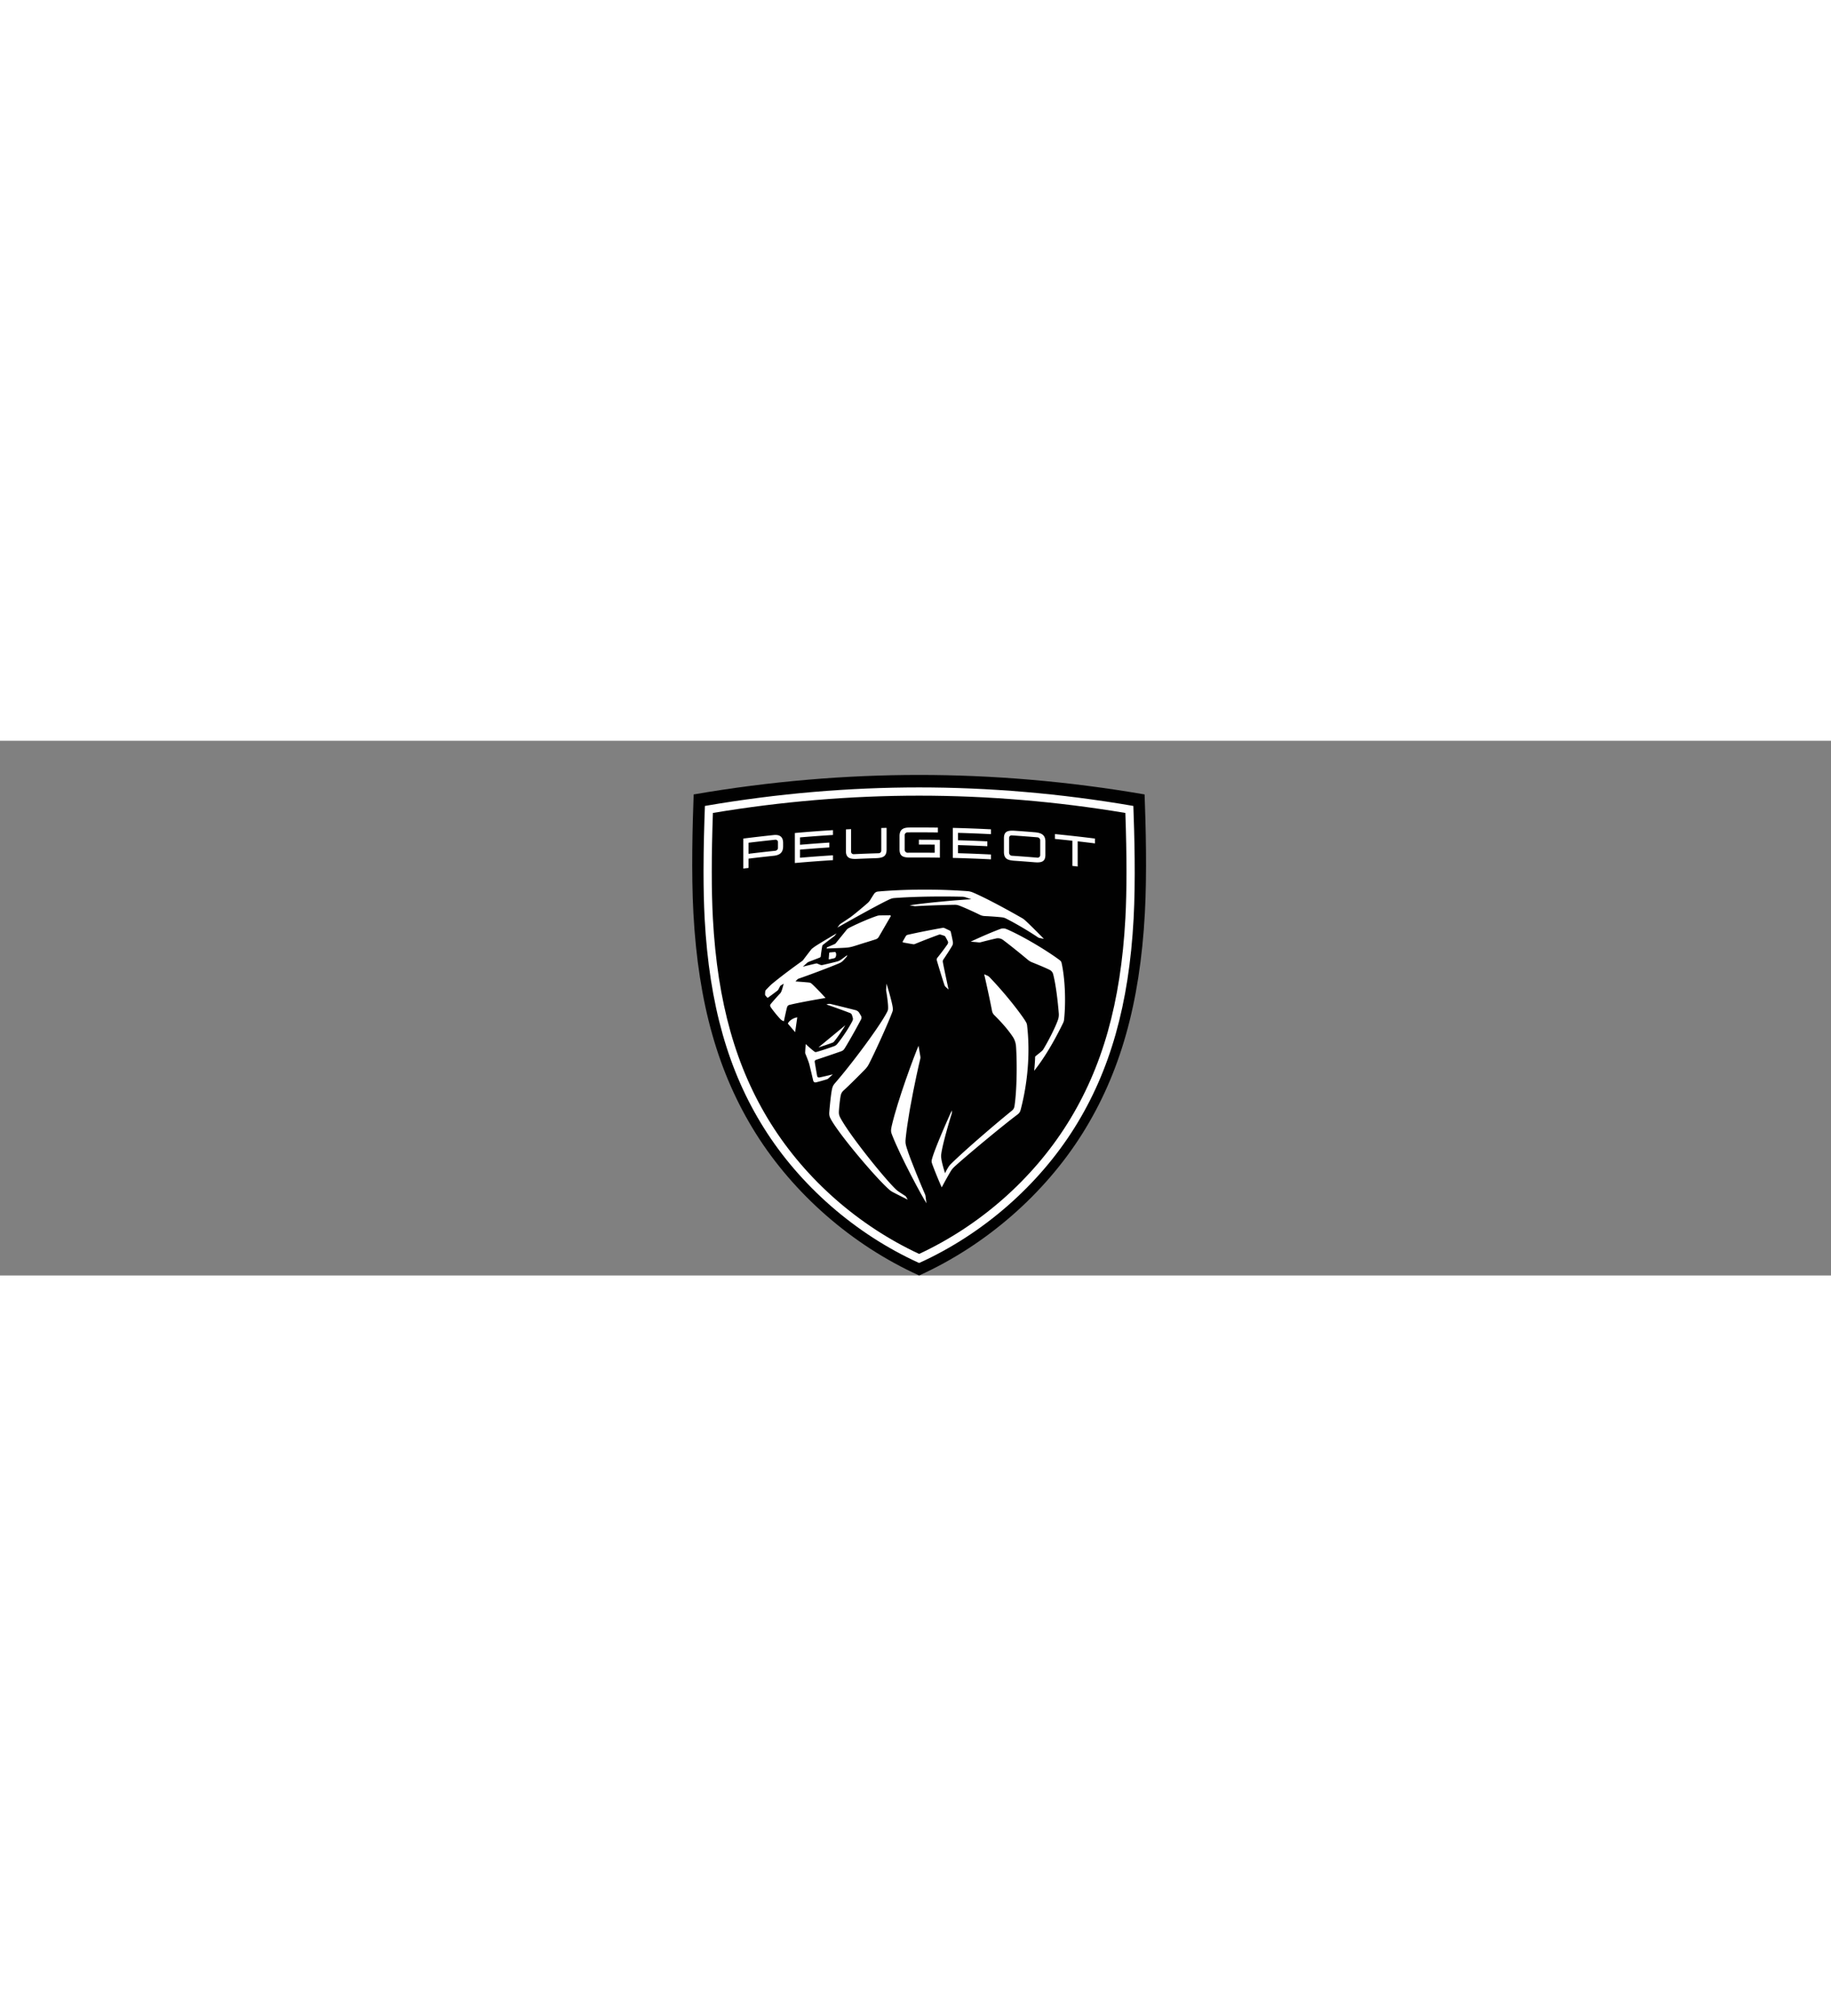 <svg height="2500" width="2270" xmlns="http://www.w3.org/2000/svg" viewBox="-689.615 -33.693 1825.81 533.289"><rect x="-689.615" y="-33.693" width="1825.81" height="533.289" fill="#808080" stroke="none"/><g fill="none" fill-rule="evenodd"><path d="M226.913.404c72.722 0 148.204 6.213 224.82 19.447 1.143 30.737 2.441 78.248.261 118.565-4.883 89.889-24.65 159.658-62.233 219.57-37.464 59.738-95.476 111.104-162.848 141.61-67.373-30.506-125.39-81.872-162.854-141.61-37.577-59.912-57.35-129.681-62.228-219.57-2.19-40.317-.888-87.828.257-118.565C78.703 6.617 154.19.404 226.913.404" fill="#010101"/><g fill="#fff"><path d="M226.913 12.85c69.096 0 140.814 5.903 213.61 18.476 1.087 29.205 2.32 74.348.249 112.654-4.64 85.407-23.423 151.697-59.13 208.622-35.597 56.759-90.716 105.564-154.73 134.549C162.9 458.166 107.776 409.36 72.18 352.602c-35.703-56.925-54.49-123.215-59.126-208.622-.8-14.733-1.11-30.478-1.125-45.938v-2.647c.026-23.796.724-46.738 1.369-64.069C86.093 18.753 157.817 12.85 226.913 12.85zm0 8.227c-68.118 0-137.272 5.796-205.648 17.237-1.5 43.326-1.5 77.8-.01 105.221 4.553 83.953 22.945 148.998 57.878 204.692 34.929 55.69 87.304 101.692 147.78 129.876 60.47-28.184 112.85-74.186 147.778-129.876 34.934-55.694 53.322-120.74 57.879-204.692 1.49-27.422 1.49-61.895-.01-105.221-68.375-11.441-137.535-17.237-205.647-17.237z"/><path d="M226.317 270.477s1.345 7.993 1.755 10.313c.229 1.313.277 1.664-.054 2.954-1.075 4.144-6.04 25.994-10.016 48.359l-.62 3.533c-1.623 9.421-3.026 18.772-3.843 26.772-.463 4.546-.312 5.634.886 9.668 3.398 11.396 15.962 41.172 18.374 46.602.268.6.428 1.23.507 1.88l.906 7.022c-4.025-6.09-25.898-46.358-34.49-68.659-1.014-2.627-1.208-3.92-.087-8.75 5.974-25.62 22.14-69.157 26.682-79.694"/><path d="M194.42 208.586s1.68 5.453 3.302 11.376l.566 2.101c1.024 3.86 1.937 7.668 2.268 10.078.317 2.32.263 2.945-.56 5.167-1.998 5.321-5.673 13.881-9.594 22.633l-1.69 3.753c-4.811 10.617-9.682 20.874-12.046 25.313-1.165 2.189-2.261 3.614-4.455 5.846-5.005 5.102-14.586 14.745-20.517 20.141-2.154 1.963-2.734 3.638-3.173 6.177-.706 4.077-1.408 11.036-1.604 14.63-.17 3.159.342 4.638 2.102 7.768 10.453 18.677 45.352 61.647 55.294 70.67.721.655 1.248 1.094 2.768 2.105 1.462.977 6.229 4.073 6.229 4.073.19.131.35.307.472.507l1.725 3.043-.451-.225-.745-.37-2.302-1.15-2.216-1.111c-3.396-1.707-7.445-3.76-9.574-4.91-.877-.472-1.7-1.029-2.465-1.668-11.644-9.688-47.323-51.51-57.815-68.971-2.617-4.361-2.885-5.772-2.534-9.898.657-7.68 1.676-17.34 2.569-21.573.54-2.554 1.1-4.053 3.055-6.308 6.567-7.573 14.578-17.57 22.383-27.827l2.744-3.628c11.83-15.735 22.726-31.486 26.796-39.509.93-1.826 1.008-2.46 1.028-4.184.053-5-1.54-14.737-1.96-17.198a4.69 4.69 0 0 1-.048-1.167zM291.795 199.202l3.017 1.313a7.317 7.317 0 0 1 2.377 1.656c18.496 19.336 33.286 39.385 36.25 44.668.57 1.016.959 2.032 1.101 3.193 3.324 28.2.467 58.073-6.321 84.06-.614 2.344-1.301 3.545-3.553 5.239-7.247 5.461-18.067 14.169-28.827 23.048l-3.39 2.805c-12.962 10.75-25.275 21.274-30.5 26.116a19.7 19.7 0 0 0-3.392 4.126c-2.45 3.99-6.191 10.855-8.028 14.263l-.513.954-.582 1.087c-2.437-5.327-7.749-18.325-9.572-23.58-.594-1.713-.701-2.612-.073-4.907 2.973-10.893 17.023-42.563 19.757-48.292l.005 2.344c0 .342-.053.679-.16 1.001-1.234 3.745-8.787 28.707-10.322 39.532-.341 2.407-.312 3.057 0 5.42.672 5.055 3.689 14.321 3.689 14.321s1.788-3.74 3.455-6.269c.819-1.24 1.31-1.836 2.646-3.164 6.755-6.693 18.279-17.038 30.281-27.44l4.25-3.668c9.22-7.928 18.425-15.641 25.696-21.535 1.891-1.533 2.597-2.559 3.017-5.468 2.086-14.337 2.69-40.069 1.432-58.795-.239-3.536-1.384-6.954-3.372-9.889-4.561-6.752-10.015-13.144-18.285-21.352a8.213 8.213 0 0 1-2.286-4.322c-2.412-12.89-7.797-36.465-7.797-36.465M135.393 229.026a6.519 6.519 0 0 1 3.543-.13c5.273 1.269 16.433 4.007 24.87 6.17 1.184.303 2.66 1.412 3.29 2.462l1.837 3.06a3.606 3.606 0 0 1 .116 3.507c-1.533 2.979-3.72 7.01-6.032 11.169l-1.75 3.128c-3.22 5.723-6.426 11.245-8.247 14.151-1.199 1.92-1.866 2.768-4 3.525-8.3 2.925-18.608 6.422-24.734 8.409-1.252.406-1.676 1.167-1.433 2.558.44 2.535 1.852 11.138 2.394 13.648.2.927.94 1.666 2.314 1.402 3.621-.689 13.261-3.052 13.261-3.052s-2.841 2.632-4.542 4.184a2.846 2.846 0 0 1-1.077.64c-2.627.878-9.04 2.68-11.038 3.12-1.56.337-2.554-.278-2.954-2.046 0 0-2.734-11.66-3.723-15.625a31.162 31.162 0 0 0-.502-1.724c-.74-2.295-2.52-6.806-3.523-9.17a2.12 2.12 0 0 1-.172-.869c.03-2.7.527-8.726.527-8.726s5.902 5.542 8.758 7.544c.643.454 1.028.547 1.818.347 3.922-1.01 12.943-3.999 17.895-5.855a6.885 6.885 0 0 0 2.89-2.07c5.122-6.196 11.546-15.835 15.254-23.106.512-1 .61-2.149.288-3.223l-.8-2.636c-.233-.772-1.047-1.641-1.798-1.93a673.109 673.109 0 0 0-23.695-8.554z"/><path d="M308.016 153.978a8.025 8.025 0 0 1 5.912.137c14.63 6.152 39.231 20.625 52.906 30.82 1.32.987 1.847 1.666 2.193 3.257 3.212 14.63 4.43 37.242 2.408 56.28-.147 1.368-.42 2.188-1.13 3.648-8.666 17.75-18.418 34.454-28.681 47.34l.02-.211c.134-1.372.87-9.11.91-13.295.005-.474.225-.909.6-1.196 1.905-1.485 4.522-3.595 6.004-4.878.721-.626 1.12-1.095 1.496-1.7 4.182-6.767 11.657-20.938 14.67-29.463a15.613 15.613 0 0 0 .848-6.485c-.966-11.88-2.827-28.34-5.6-39.083-.473-1.83-1.682-3.379-3.363-4.243-2.393-1.23-7.086-3.374-17.774-7.666a15.065 15.065 0 0 1-4.084-2.446c-7.007-5.899-17.964-14.742-24.781-19.83a8.49 8.49 0 0 0-6.964-1.48c-4.967 1.129-11.288 2.7-14.845 3.667-1.21.327-1.687.357-2.934.21a98.73 98.73 0 0 0-2.372-.237l-1.336-.118c-1.554-.133-3.011-.246-3.582-.29l-.254-.019c11.593-5.454 22.75-10.16 29.733-12.72M153.33 250.003c-3.626 5.976-7.958 12.324-11.233 16.29-.43.517-1 .918-1.647 1.161-3.583 1.344-9.553 3.365-13.949 4.708zM105.409 242.156l-2.14 14.79-7.276-8.555c1.326-2.875 5.2-5.59 9.416-6.235M144.6 158.42l-1.987 2.452c-.113.107-.22.21-.332.322-1.75 1.294-9.113 6.943-11.107 8.525-.565.45-.789.84-.92 1.548-.449 2.5-1.195 7.251-1.414 9.883-.063.772-.395 1.153-1.18 1.47-3.416 1.392-7.465 2.856-10.74 4.17-.702.278-.897.386-1.311.703-.327.254-4.679 4.145-4.679 4.145s9.46-2.333 12.93-3.12c.828-.185 1.184-.136 1.95.225.715.332 1.91.806 2.538 1.035.965.357 1.477.342 2.544.107 3.908-.873 10.483-2.436 13.982-3.349 1.818-.473 2.812-.967 4.352-2.046 1.676-1.167 5.921-4.355 5.921-4.355s-.078.56-.136.873c-.044.27-.142.42-.317.63a79.939 79.939 0 0 1-3.124 3.511c-1.72 1.782-2.748 2.417-4.907 3.32-9.942 4.151-26.931 10.596-39.676 15.016-.833.292-1.194.532-1.812 1.166-.673.684-1.57 1.68-1.57 1.68s10.39.757 13.563 1.123c1.028.118 1.764.454 2.55 1.133 2.606 2.246 11.237 11.148 13.82 14.239 0 0-24.538 4.087-35.907 6.914-1.404.347-2.106 1.24-2.423 2.368-.94 3.31-3.158 13.955-3.158 13.955s-.79-.253-1.89-.888c-.756-.435-1.142-.797-1.97-1.675-2.69-2.847-7.11-8.297-9.235-11.456-.623-.932-.887-2.118-.107-3.071 2.305-2.842 6.935-8.027 9.488-10.693.274-.288.62-.791.985-1.514.86-1.71 1.992-6.041 2.386-7.605l.127-.505.016-.07-.068.044-.467.294-2.092 1.318c-.658.42-.838.601-1.11 1.177a52.97 52.97 0 0 1-1.692 3.194c-.18.312-.663.795-.92.996-3.261 2.494-6.863 5.176-9.426 6.982-.176.122-.4.069-.551-.078-.327-.327-1.696-1.885-1.94-2.251a1.63 1.63 0 0 1-.297-.967c-.004-.65.059-1.792.122-2.642.078-1.005.366-1.484 1.589-2.753 1.37-1.422 2.86-2.915 4.43-4.449 3.845-3.242 13.553-11.132 30.888-23.525.326-.235.624-.509.863-.836 1.823-2.46 6.993-9.179 8.27-10.776.18-.225.38-.435.609-.615 2.042-1.616 3.051-2.315 5.122-3.623 4.83-3.048 14.182-8.604 19.42-11.656M250.26 152.924a3.55 3.55 0 0 1 2.139.293l5.064 2.427c.497.24.862.693.994 1.24.687 2.9 1.53 6.744 2.095 10.01a5.922 5.922 0 0 1-.711 3.941c-2.096 3.648-6.4 10.21-8.807 13.736-.535.79-.6 1.748-.433 2.69 1.091 6.045 5.643 27.154 5.643 27.154l-2.866-2.612c-.57-.528-.945-1.084-1.189-1.812-2.037-5.972-5.848-18.448-7.602-24.517a3.147 3.147 0 0 1 .59-2.866c2.987-3.633 7.339-9.443 9.883-13.125.711-1.036.945-2.178.526-3.033-.584-1.2-1.57-3.027-2.514-4.683a2.091 2.091 0 0 0-1.18-.966l-3.436-1.104a2.854 2.854 0 0 0-1.837.034c-7.486 2.72-17.555 6.641-23.714 9.2-.902.375-1.272.405-2.364.24-1.784-.265-6.98-1.197-9.528-1.676a.68.68 0 0 1-.453-1.011l3.022-5.244a2.912 2.912 0 0 1 1.885-1.391c9.718-2.218 22.57-4.766 34.792-6.925"/><path d="M142.725 177.008c.463-.04.901.22 1.082.644.609 1.422.443 3.008-.147 4.365-.229.553-.935 1.09-1.515 1.216l-4.85 1.08a.448.448 0 0 1-.54-.47l.453-5.703a.788.788 0 0 1 .721-.722zM197.9 140.362c.561-.005.911.6.634 1.084l-11.823 20.396a5.224 5.224 0 0 1-3.065 2.49l-22.17 6.948c-2.574.782-4.747 1.202-7.427 1.407-4.918.371-19.524.83-19.524.83l.322-.693c.152-.328.42-.586.75-.728l6.911-2.94c.517-.22.97-.556 1.316-.99L154.498 155c.57-.703 1.315-1.377 2.11-1.797 7.051-3.715 19.591-9.297 28.373-12.236.829-.279 1.944-.454 2.817-.464z"/><path d="M186.048 116.677c24.465-2.153 57.57-2.74 89.195-.342a16.54 16.54 0 0 1 5.21 1.265c10.36 4.365 28.743 13.916 49.183 25.63.902.518 1.75 1.124 2.53 1.812 5.414 4.78 19.133 18.843 19.133 18.843l-4.279-.85a4.508 4.508 0 0 1-1.667-.693c-8.655-5.825-21.292-13.409-31.883-18.755a11.687 11.687 0 0 0-4.016-1.182c-5.15-.551-12.115-1.035-16.671-1.22-2.247-.093-3.777-.47-5.975-1.588-4.201-2.133-14.377-6.757-19.446-8.696-2.168-.83-3.275-1.025-5.399-.991-8.71.127-28.55.762-38.681 1.391-.352.02-.687.005-1.029-.048l-4.83-.757c13.696-2.363 47.547-5.386 61.558-6.123l-5.702-1.91a11.72 11.72 0 0 0-3.412-.59 850.329 850.329 0 0 0-18.585-.22h-3c-13.298.026-30.41.353-46.19 1.543a12.046 12.046 0 0 0-3.992.996c-6.374 2.805-21.918 11.249-37.508 19.923l-3.461 1.929c-4.031 2.25-8.019 4.487-11.806 6.62 0 0 1.945-2.505 2.32-2.993.332-.425.434-.503.882-.796.627-.412 2.765-1.823 4.922-3.255l1.597-1.063a286.24 286.24 0 0 0 3.101-2.088c.322-.22.526-.377.931-.68 4.694-3.544 12.101-9.794 16.516-13.667 1-.873 1.848-1.89 2.544-3.022 1.428-2.315 2.988-4.824 3.948-6.216.819-1.206 2.217-2.05 3.962-2.207"/><g><path d="M91.286 68.214v3.39c0 6.27-3.378 8.803-9.42 9.433-8.359.874-16.717 1.822-25.06 2.847v9.263c-1.75.214-3.504.429-5.254.654V63.864a1405.46 1405.46 0 0 1 30.313-3.506c6.043-.625 9.42 1.728 9.42 7.856zm-7.71-3.199l-.151.011c-8.88.918-17.755 1.92-26.62 3.008v11.02c8.865-1.083 17.74-2.089 26.62-3.002 1.36-.146 2.724-1.392 2.724-2.696v-6.064c0-1.322-1.266-2.33-2.573-2.277zM362.342 59.388a1408.785 1408.785 0 0 1 39.928 4.472v4.83c-5.745-.728-11.501-1.421-17.261-2.076v25.113c-1.75-.2-3.5-.396-5.259-.59V66.023c-5.795-.64-11.604-1.24-17.408-1.807zM140.997 55.453v4.824c-10.96.679-21.916 1.484-32.861 2.417v7.373c9.737-.835 19.478-1.562 29.226-2.187v4.83c-9.748.624-19.49 1.351-29.226 2.182v8.09a1373.24 1373.24 0 0 1 32.861-2.417v4.825a1393.79 1393.79 0 0 0-38.003 2.866V58.314a1396.538 1396.538 0 0 1 38.003-2.861M322.282 56.065c6.579.455 13.149.948 19.723 1.495 6.506.537 10.8 2.368 10.8 9.219v13.369c0 6.724-3.709 7.935-10.8 7.349-6.574-.542-13.144-1.04-19.723-1.49-7.164-.483-10.814-1.87-10.814-8.984v-13.37c0-6.713 3.323-8.095 10.814-7.588zm-5.668 7.193v14.805c0 1.372 1.174 2.813 2.74 2.92 8.533.566 17.056 1.21 25.58 1.934 1.364.117 2.73-1.138 2.73-2.505v-14.81c0-1.562-1.366-2.857-2.73-2.974a1364.667 1364.667 0 0 0-25.58-1.929c-1.566-.107-2.74.991-2.74 2.56zM260.495 53.211c12.691.303 25.377.781 38.063 1.436v4.824a1398.97 1398.97 0 0 0-32.911-1.299v7.368c9.761.274 19.518.645 29.27 1.118v4.83c-9.752-.474-19.509-.85-29.27-1.119v8.087c10.975.302 21.945.737 32.91 1.303v4.824a1415.741 1415.741 0 0 0-38.062-1.435zM194.46 53.185V74.84c0 6.85-3.592 8.355-10.829 8.58-6.302.195-12.603.43-18.905.713-6.715.302-10.818-.977-10.818-7.76V54.719l5.146-.264v22.569c0 1.372 1.175 2.49 2.734 2.417 8.26-.386 16.516-.698 24.777-.937 1.57-.044 2.612-1.245 2.612-2.618V53.317c1.76-.049 3.519-.093 5.283-.132M217.218 52.84c9.46-.067 18.919-.033 28.373.094v4.824c-10.107-.132-20.22-.16-30.333-.078-1.369.014-2.739 1.201-2.739 2.573v15c0 1.373 1.37 2.73 2.74 2.716 9.07-.079 18.134-.064 27.203.039v-8.091c-5.263-.06-10.526-.089-15.785-.084v-4.829c6.979 0 13.958.054 20.937.156V82.9c-9.806-.147-19.611-.186-29.416-.127-7.18.05-10.83-1.191-10.83-8.174V61.552c0-6.519 3.26-8.663 9.85-8.711"/></g></g></g></svg>
